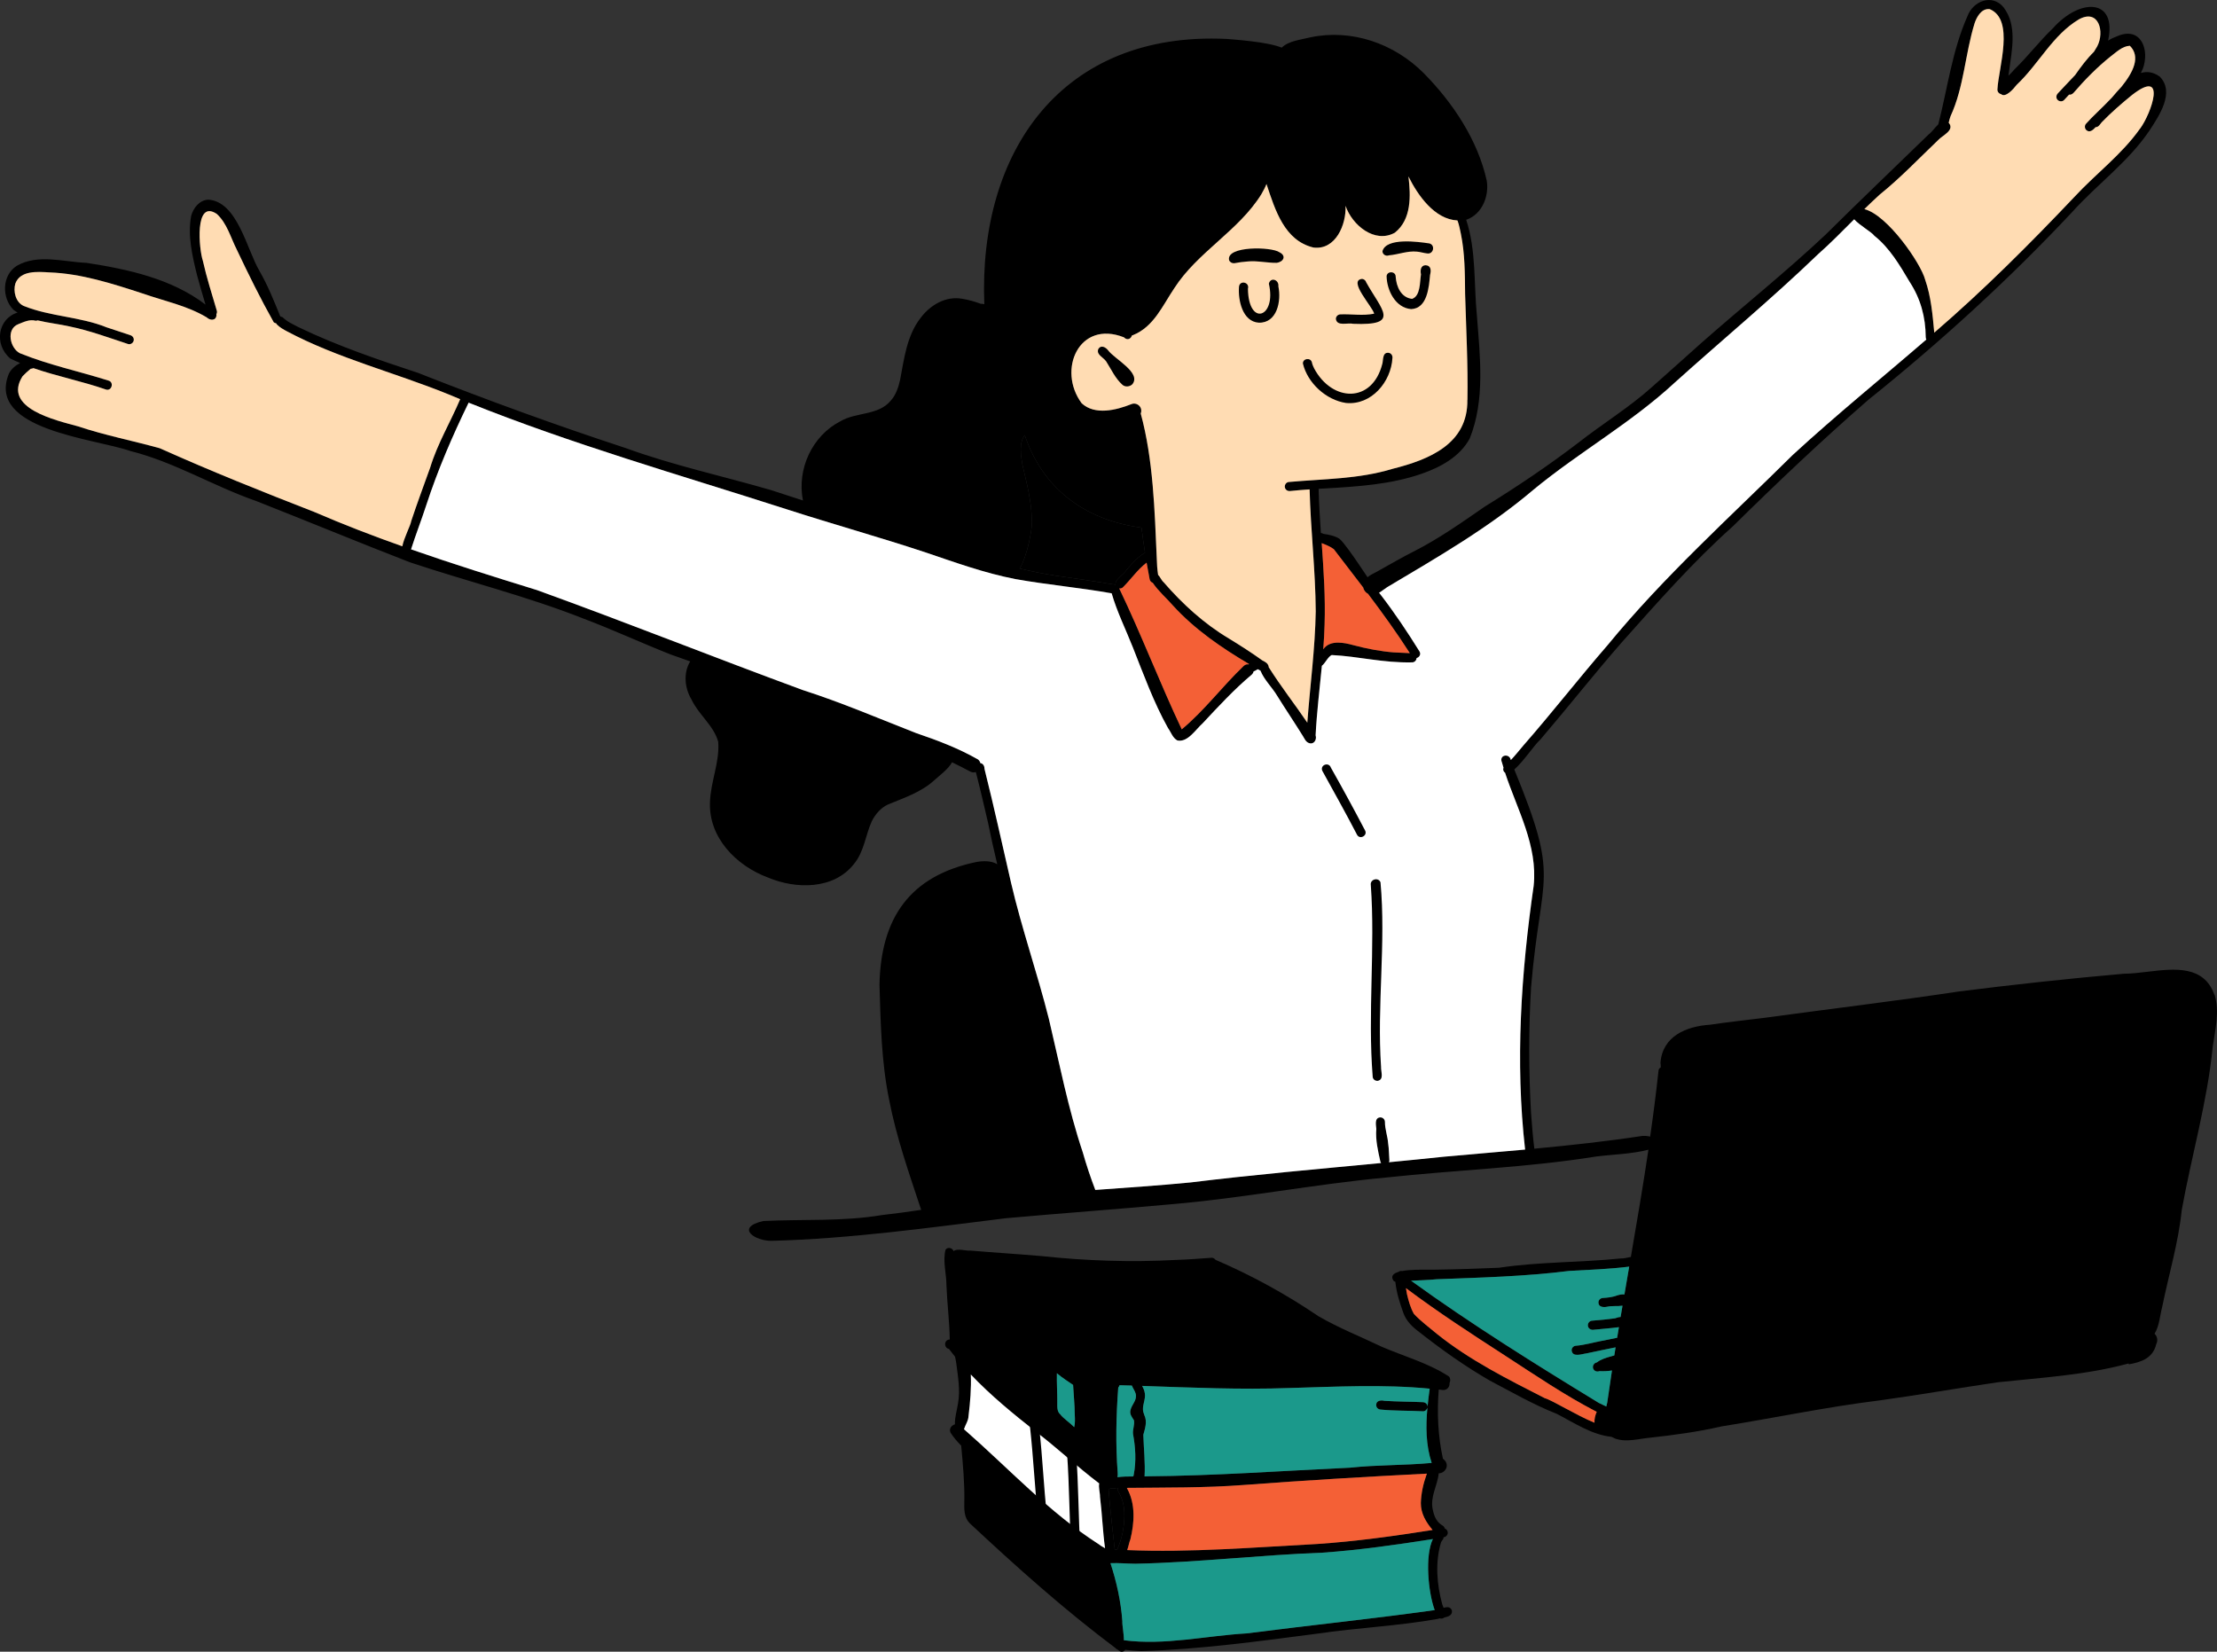 <?xml version="1.0" encoding="UTF-8"?>
<svg id="_レイヤー_2" data-name="レイヤー 2" xmlns="http://www.w3.org/2000/svg" viewBox="0 0 647.89 482.73">
  <rect x="0" y="0" width="647.89" height="482.73" fill="#333333" stroke="none"/>
  <defs>
    <style>
      .cls-1 {
        fill: #1b998b;
      }

      .cls-2 {
        fill: #fff;
      }

      .cls-3 {
        fill: #ffdcb3;
      }

      .cls-4 {
        fill: #f46036;
      }
    </style>
  </defs>
  <g id="_色" data-name="色">
    <g>
      <g>
        <path d="M323.82,102.37c1.77,2.51,9.83,6.55,7.09,9.93-.74.73-2.05.88-2.87.18-2.11-1.88-3.28-4.53-4.78-6.88-.83-1.19-3.01-2-2.26-3.64.75-1.22,2.13-.48,2.81.41Z"/>
        <path d="M373.58,83.68c.91,4.27-.36,10.8-5.76,10.62-4.73-.35-6.02-6.54-5.74-10.45.18-2.06,3.16-1.4,2.61.53.16,11.27,8.42,8.44,6.12-1.47.49-2.03,3.01-1.16,2.77.76Z"/>
        <path d="M373.9,73.73c2.11,1.04,1.19,2.83-.84,3.08-2.68.04-5.65-.66-8.17-.42-1.54.1-2.81.27-4.16.53-.65.07-1.28-.26-1.54-.88-.96-4.24,12.43-3.95,14.71-2.31Z"/>
        <path d="M416.63,77.52c1.66.11,1.6,1.64,1.28,2.83-.33,3.62-.8,9.79-5.51,9.98-4.6-.35-7.11-5.48-7.18-9.63,0,.05,0,.1-.01.16,0-1.72,2.69-1.7,2.66.03.19,2.95,1.62,6.11,4.8,6.46,2.51-.85,2.25-5.09,2.6-7.17-.26-1.11-.1-2.65,1.37-2.66Z"/>
        <path d="M417.74,71.15c1.75.5,1.19,3.15-.6,2.92-1.19-.13-1.94-.43-3.04-.53-2.8-.29-5.46.85-8.21,1.08-.85.36-1.89-.26-1.88-1.22,1.14-4.04,10.43-2.74,13.73-2.25Z"/>
        <path d="M401.59,91.68h0c-.49-2.1-7.68-9.64-3.62-10.16.62,0,1.15.46,1.28.99,4.53,8.14,10.19,12.71-3.8,12.12-1.58-.4-4.74.85-5.05-1.42,0-.73.6-1.32,1.33-1.33,3.24-.12,6.74.46,9.85-.2Z"/>
        <path d="M405.78,103.11c.74.1,1.22.78,1.14,1.5-.39,7-6.15,13.88-13.57,13.16-5.81-.86-11.24-5.82-12.59-11.54-.02-1.51,2.26-1.8,2.62-.33.11.6.43,1.31.67,1.79,5.28,9.85,16.97,10.25,19.92-1.35.33-1.2-.01-3.38,1.81-3.23Z"/>
        <path d="M398.9,242.66c.87,1.48-1.44,2.83-2.3,1.34-3.28-6.32-6.76-12.53-10.19-18.76-.67-1.71,1.93-2.63,2.52-.9,3.42,6.05,6.74,12.16,9.97,18.32Z"/>
        <path d="M403.59,311.78c-.09,1.36.96,3.67-.93,4.09-.69.1-1.44-.41-1.5-1.13-1.5-18.65.77-37.55-.56-56.11-.25-1.65,2.21-2.34,2.83-.77,1.64,17.82-1.07,36.06.16,53.93Z"/>
        <path d="M411.64,417.03c.72,0,1.33.6,1.33,1.33s-.61,1.34-1.33,1.34c-4.21-.02-8.41,0-12.61.15-1.65-.24-4.94,1.18-5.32-1.19,0-.73.61-1.34,1.33-1.34,2.78-.05,5.56-.23,8.32-.24,2.76-.05,5.52-.06,8.28-.04Z"/>
        <path d="M364.01,422.69c0-.72.61-1.33,1.34-1.33,2.5,0,5.01-.2,7.52-.25,2.75-.06,5.5,0,8.24.08.73.02,1.34.59,1.34,1.33s-.61,1.35-1.34,1.33c-5.25-.24-10.51.02-15.76.17-.73,0-1.34-.6-1.34-1.33Z"/>
        <path d="M391.99,436.13c0-.73.61-1.33,1.34-1.33,3.48,0,6.95-.21,10.43-.24.73,0,1.34.61,1.34,1.34s-.61,1.32-1.34,1.33c-3.48.02-6.95.23-10.43.23-.73,0-1.34-.6-1.34-1.33Z"/>
        <path d="M390.14,444.99c-5.61,0-11.19-.72-16.8-.52-1.19.05-3.19.5-3.26-1.24-.31-3.03,14.83-.65,17.45-.96,2.75.09,5.52.04,8.27-.02.73-.01,1.33.62,1.33,1.33s-.6,1.31-1.33,1.33c-1.88.04-3.78.09-5.66.08Z"/>
        <path d="M424.29,470.69c.23,1.33-.96,1.77-2.19,2.03-.37.3-.88.42-1.33.25-.22.05-.42.1-.59.16-11.63,2.09-23.5,2.58-35.18,4.31-17.07,2.22-34.28,4.61-51.47,5.11h-.04c-1.58-.11-3.12-.18-4.65-.39-.35.5-1,.79-1.69.36-.19-.14-.37-.27-.56-.42-.26-.09-.48-.26-.65-.48-14.95-11.2-28.96-23.75-42.59-36.48-1.62-1.63-1.59-4.03-1.54-6.18.11-5.52-.41-10.99-.91-16.4,0-.01,0-.03.02-.04-1.16-1.16-2.22-2.41-3.13-3.79-.54-1.17.27-2.18,1.27-2.45-.07-2.1.59-4,.89-6.03.74-3.88,0-7.92-.49-11.8-.06-.63-.23-1.28-.36-1.94-.61-.75-1.21-1.51-1.79-2.29-1.21-.15-1.54-1.97-.45-2.56.24-.14.47-.19.7-.19-.1-5.25-.76-10.56-.97-15.74.01-3.44-1.14-7.18-.26-10.5.68-.92,2.03-.5,2.34.42,1.07-.92,3.66,0,4.94-.16,6.92.59,13.86,1.01,20.78,1.61,12.97,1.38,26.05,1.84,39.08,1.13,3.7-.12,7.03-.37,10.6-.64.41-.01.79.18,1.04.48.04.03.06.07.08.1,0,0,.01,0,.01.01,10.52,4.53,20.62,10.05,30.09,16.49,6.01,3.49,12.39,5.99,18.62,8.98,6.52,2.78,13.61,4.77,19.54,8.64.46.57.45,1.31.16,1.89.09,1.06-.65,2.22-2.07,2.05-.36-.04-.72-.09-1.08-.13-.56,6.67-.22,13.78,1.22,20.22,2.29,1.72.67,4.22-1.13,4.26-.04,0-.07.01-.1.01-.36,3.6-2.6,6.92-1.74,10.61.43,2.1,1.18,3.76,3.06,4.77.24.22.38.47.44.73.45.17.8.59.87,1.07.1.74-.43,1.37-1.14,1.5-.03,0-.06,0-.09.01.07.59-.59,1.02-.73,1.48-1.77,5.9-1.22,12.33.36,18.13.13.38.25.7.39,1.01,1.02-.3,1.97-.39,2.43.76ZM418.38,427.55s0-.02,0-.03c-1.71-5.21-1.74-10.71-1.23-16.14-.13.59-.68,1.12-1.31,1.08-4.13-.22-8.31-.1-12.44-.51-.68-.07-1.23-.6-1.23-1.33,0-1.3,1.4-1.48,2.4-1.22,1.95.13,3.92.18,5.88.24,1.8.04,3.61.06,5.4.16.73.04,1.33.57,1.33,1.33.17-1.77.39-3.54.63-5.28-13.61-1.32-27.34-.57-41-.19-14.35.52-28.69-.13-43.03-.62.36.69.68,1.39.79,2.2.25,1.59-.63,3.16-.55,4.73,0,.56.24,1.13.42,1.66.87,1.9.19,3.83-.32,5.71.13,4.03.59,8.15.37,12.16.3,0,.54-.01.72-.04,19.8-.16,39.59-1.6,59.34-2.52,7.88-.85,15.97-.65,23.83-1.39ZM419.28,470.57c-1.94-5.23-2.9-15.94-.54-20.77-10.67,1.68-21.59,3.23-32.28,3.98-18.22.67-36.46,2.86-54.62,3.23-2.44-.01-4.89-.27-7.32-.16,1.8,5.5,3.05,11.17,3.47,16.96-.08,1.05.45,3.56.45,5.56,12,1.57,23.9-1.31,35.87-2,18.3-2.37,36.7-4.24,54.97-6.81ZM416.87,431.01c.04-.11.09-.22.13-.33-17.89.91-35.77,1.97-53.6,3.32-11.33.86-22.72.72-34.08.84.06.11.11.23.16.36,2.4,4.48,2.03,9.9.86,14.7-.33.73-.54,2.04-.93,3.12,18.44.77,37.18-.81,55.52-1.78,11.31-.76,22.53-2.32,33.72-4.1-1.9-2.26-3.45-4.8-3.43-7.88.09-2.79.7-5.62,1.65-8.24ZM330.36,412.14c.36-1.68,2.03-2.92,1.53-4.82-.24-.9-.83-1.57-1.11-2.38-1.2-.04-2.41-.07-3.61-.1-.06.24-.19.47-.38.7-.62,8.26-.79,16.6-.16,24.87.03.41.03.88-.07,1.31,1.43-.19,3.12-.23,4.64-.22.02-.2.07-.38.13-.56.76-3.95.5-7.95-.22-11.87-.15-1.35.53-2.65.27-3.99-.56-.89-1.31-1.79-1.02-2.92ZM328.07,447.95c.73-3.92.96-8.26-1.1-11.76-.33-.51-.39-.97-.3-1.34-.71.05-1.46.23-2.13.16-.18.1-.37.16-.58.18.45,5.91,1.19,11.77,1.81,17.66.24.01.48.02.72.04.68-1.59,1.22-3.25,1.57-4.93ZM322.94,452.49c-.7-5.01-.85-10.07-1.48-15.05.04-1.04-.48-2.74-.23-3.9-6.34-4.79-12.23-10.33-18.57-15.17-6.6-5.19-13.17-10.56-18.95-16.66.16,4.05-.18,8.11-.67,12.13-.05,1.42-.93,2.57-1.33,3.86,13.07,11.43,24.9,24.36,39.56,33.73.41.36,1.04.7,1.67,1.05ZM313.93,417.1c.27-1.19.23-2.36.16-3.58-.02-3.07-.34-5.81-.49-8.77-1.12-.8-3.21-2.08-4.74-3.42-.07,2.89.15,5.77.12,8.65,0,1.25-.12,2.55.93,3.44.64.95,2.66,2.3,4.02,3.68Z"/>
        <path d="M303.33,443.39c-.94-8.78-1.35-17.59-2.32-26.36-.12-.65.3-1.34.96-1.51,1.03-.3,1.79.67,1.71,1.62.99,8.58,1.31,17.29,2.28,25.88.25,1.69-2.42,2.08-2.63.36Z"/>
        <path d="M313.04,452.8c-.55-9.27-.53-18.62-1.19-27.88-.17-.83.42-1.69,1.31-1.68.69,0,1.37.6,1.33,1.33.68,9.23.67,18.67,1.19,27.87.23,1.69-2.43,2.08-2.63.36Z"/>
        <path d="M492.96,416.02c-.12.01-.25.03-.38.04.12-.02.25-.03.38-.04Z"/>
        <path d="M422.32,390.08c-1.82-.1-3.23-1.61-4.42-2.83-.62-1.33,1.28-2.52,2.21-1.4-.07-.1-.17-.17-.28-.25,1.06.8,2.45.7,3.53,1.45,1.28.89.53,3.11-1.03,3.03Z"/>
        <path d="M443.98,383.08c0-.73.61-1.33,1.34-1.33,3.28-.03,6.55-.58,9.83-.64,2.21-.12,4.38-.51,6.57-.69.72-.02,1.36.57,1.45,1.27.66,3.15-11.85,2.33-14.19,2.63-1.57-.32-4.68,1.06-5-1.25Z"/>
        <path d="M450.21,389.63c0-.68.54-1.26,1.16-1.32,1.65-.12,3.16-.94,4.84-1,1.48,0,4-1.18,4.73.65.17.62-.15,1.37-.77,1.6-2.29.7-4.76,1.37-7.13,1.22-1.08.27-2.79.4-2.83-1.14Z"/>
        <path d="M647.18,290.71c1.54,4.96.17,10.16-.53,15.14-1.59,16.2-6.21,31.92-9.07,47.84-.97,9.51-3.78,18.81-5.68,28.13-.69,2.62-.82,5.66-2.26,7.97.74.67,1.08,1.89.5,3.03-.97,4.13-4.4,5.28-8.01,5.91-.03-.08-.06-.16-.1-.24-12.41,3.38-25.35,4.12-38.13,5.48-11.6,1.7-23.15,3.73-34.77,5.33-15.44,1.9-30.79,5.15-46.12,7.59-6.76,1.57-13.67,2.49-20.56,3.26-3.44.29-6.97,1.45-10.38.31-.33-.15-.69-.31-1.03-.5h0c-.1,0-.21-.01-.31-.04h.19c-5.79-.62-10.88-4.08-15.94-6.7-6.82-2.69-13.15-6.34-19.63-9.75-7.17-4.15-13.93-8.93-20.42-14.04-2.09-1.54-4.04-3.35-4.87-5.87-1.03-2.89-1.99-5.9-2.28-8.95-.22-.06-.42-.17-.57-.33-.85-1.33-.04-2.11,1.51-2.57h0c.31-.26.68-.32,1.03-.24,2.31-.43,5.53-.41,7.78-.39,1.11,0,2,.01,2.43-.02,5.95-.08,12.2-.3,18.08-.55,11.81-1.77,23.87-1.51,35.64-2.72.79.07,1.88-.27,2.92-.44,1.8-10.44,3.58-20.88,5.13-31.34-4.92,1.28-10.3,1.36-15.28,1.99-20.35,3.27-41,3.93-61.48,6.15-20.95,1.95-41.65,6.01-62.62,7.8-16.11,1.47-32.23,2.63-48.34,4.08-22.78,2.81-45.57,6.01-68.48,6.61-4.91.1-10.78-3.87-2.49-5.79,11.49-.57,23.27.19,34.63-1.73,3.85-.43,7.69-.96,11.53-1.53-3.52-10.65-7.24-21.16-9.36-32.18-2.27-11.03-2.49-22.37-2.82-33.59.36-19.5,8.83-31.88,28.42-35.92,1.87-.31,4.3-.39,5.99.68-.96-4.01-1.86-8.05-2.68-12.1-1.08-4.58-2.11-9.16-3.28-13.7-.09-.33-.21-.73-.3-1.15-.43.16-.94.17-1.49-.07-1.8-.96-3.62-1.89-5.46-2.78-1.01,1.97-4.19,4.31-5.15,5.22-3.84,3.53-8.91,5.19-13.58,7.12-2.11.99-3.67,2.83-4.7,4.84-1.89,4.15-2.24,8.98-5.28,12.6-5.91,7.48-16.93,7.33-25.04,3.92-9.28-3.44-17.47-11.69-16.98-22.15.2-5.94,2.86-11.61,2.4-17.54-1.32-4.77-5.71-7.89-7.79-12.32-2.06-3.41-2.43-7.86-.39-11.17-1.88-.67-3.76-1.33-5.65-2-8.59-3.38-16.96-7.28-25.6-10.53-16.63-6.57-33.77-10.79-50.66-16.43-15-5.82-29.87-11.98-44.84-17.88-12.52-4.34-23.97-11.42-36.84-14.64-10.38-3.68-42.35-6.16-35.48-22.72.72-1.31,1.9-2.31,3.24-3.01-.97-.41-1.93-.85-2.88-1.31-4.93-4.21-3.53-11.74,2.14-13.43-.42-.24-.82-.52-1.22-.82-3.47-3.52-3.38-10.11,1.01-12.86,6.15-3.52,13.66-1.13,20.35-.85,12.17,1.87,24.9,4.65,34.77,12.2-.84-2.81-1.66-5.62-2.43-8.45-1.4-5.65-2.84-11.67-1.75-17.49.62-2.3,2.4-4.56,4.93-4.73,8.57.45,11.34,14.61,15.02,20.83,2.44,4.24,4.21,8.68,6.02,13.13.06.07.1.14.14.22.06,0,.12.01.18.03.19.04.38.13.42.15,1.3,1.32,3.13,2.11,4.73,2.94,11.26,5.43,23.04,9.43,34.84,13.32,20.09,7.92,40.34,15.31,60.78,22.01,13.89,5.06,28.36,8.16,42.51,12.29,3.06,1.02,6.14,2.02,9.21,3-1.83-9.1,2.66-18.92,10.98-23.17,4.61-2.71,11.09-1.62,14.69-6.02,1.53-1.68,2.26-4.01,2.72-6.05,1.19-6.25,1.96-12.98,6.02-18.15,2.81-3.75,7.34-6.43,12.14-5.56,1.86.29,3.67.83,5.43,1.47.34-.03.69.01,1.02.13-1.78-44.68,22.7-79.85,70.84-77.54,2.07.19,11.77.79,16.07,2.54,2.13-2.03,5.59-2.29,8.34-3,12.07-2.56,24.56,1.8,33.18,10.48,8.49,8.62,15.8,19.54,18.41,31.46.69,4.47-1.34,9.64-5.79,11.3-.08.02-.16.04-.24.05,2.98,8.91,2.22,18.87,3.15,28.14.9,11.87,2.43,24.53-2.11,35.81-2.88,5.35-8.57,8.41-14.12,10.33-8.96,3.09-18.58,3.71-27.9,4.25-.72.04-1.43.08-2.13.12.1,4.3.36,8.59.65,12.89.27.06.55.16.79.28,1.55.24,3.19.54,4.54,1.37,1.12.88,1.85,2.14,2.75,3.23,2,2.68,3.73,5.4,5.56,8.07.82-.67,1.88-1.18,2.77-1.64,3.72-2.06,7.37-4.22,11.17-6.12,7.1-3.64,13.78-8.35,20.26-12.84,9.44-5.82,18.56-11.95,27.36-18.67,7-5.5,14.94-10.36,21.51-16.27,4.84-4.26,9.89-8.84,14.62-13.05,12.12-10.68,24.54-20.58,36.23-31.59,9.92-9.84,20.03-19.48,30.05-29.22.91-.65,1.81-2.01,2.8-2.92,0-.04.03-.09.05-.13,2.68-10.45,4.05-21.49,8.47-31.44,1.6-4.47,7.18-6.74,10.56-2.7,4.08,5.3,2.46,12.47,1.65,18.55-.07.5-.14.99-.21,1.48.62-.61,1.22-1.2,1.73-1.83,3.99-3.84,7.26-8.21,11.24-12.01,8.01-9,18.85-8.78,16.16,3.56.88-.53,1.82-.97,2.81-1.34,6.85-2.86,9.38,4.1,7.34,9.56-.18.43-.37.85-.58,1.26,1.76-.53,3.61-.33,5.53,1.05,4.5,4.58-.21,11.48-3.03,15.79-6.16,9.15-15.31,15.7-22.63,23.86-18.41,19.65-38.49,37.95-59.46,54.77-13.66,11.89-26.78,24.33-39.67,37.04-11.68,10.42-22.06,22.27-32.44,33.89-8.15,9.33-15.78,19.04-23.82,28.44-1.65,1.42-4.96,6.46-7.58,8.71,13.52,32.92,7.82,29.5,4.9,63.6-.72,12.17-.7,24.69-.01,36.81.26,3.47.53,6.95.97,10.41,10.57-.99,21.13-2.14,31.58-3.73.68-.04,1.29-.01,1.96.13.11.02.21.06.3.1.92-6.37,1.74-12.74,2.43-19.13,0-.56.28-.93.68-1.13,0-.45-.04-.9-.09-1.36.6-7.8,7.58-10.65,14.5-11.11,5.3-.79,10.62-1.36,15.94-2.02,18.99-2.6,38.01-4.86,56.96-7.72,15.97-2.02,31.98-3.75,48.01-5.16,2.15,0,4.56-.3,7.04-.59,7.84-.94,16.34-1.88,19.42,6.71ZM625.41,37.6c3.29-4.46,8.01-17.89-2.31-9.87-3.12,2.53-6.15,5.16-8.93,8.04-.45.54-.83,1.29-1.6,1.39-.04,0-.09-.01-.13-.02-.7.77-1.77,1.82-2.77.85-.5-.5-.52-1.39,0-1.88,1.52-1.77,4.59-4.51,7.49-7.57.02-.02.04-.04.05-.06.87-1.02,1.78-2.1,2.75-3.11,3.49-4.3,5.68-8.81,2.46-11.99-2.21.1-3.95,1.87-5.64,3.13-3.96,3.17-7.54,6.82-10.81,10.62-.44.47-.91.6-1.31.53-.49.51-.97,1.03-1.45,1.56-.48.54-1.39.49-1.88,0-.53-.53-.48-1.34,0-1.88,1.65-1.82,3.41-3.59,5.1-5.41,1.68-2.4,3.44-4.78,5.5-6.8.33-.52.65-1.04.95-1.58,2.26-4.28.43-11.14-5.39-7.87-7.66,4.58-11.74,13.1-18.15,19.11-.95,1.25-3.29,3.88-4.54,2.72-.68-.13-1.17-.79-1.07-1.48.31-6.17,5.1-20.32-2.27-23.36-.13-.01-.25-.02-.38-.02-2.13,0-3.43,2.35-4.02,4.11-2.8,9-3.08,18.59-7.04,27.2-.21.49-.36,1.22-.55,1.92.01,0,.03.02.04.03,1.82,2.16-1.94,3.71-3.05,4.97-5.65,5.39-11.03,11.07-17.13,15.98-1.53,1.39-3.02,2.81-4.5,4.25,6.78,1.71,16.54,15.88,17.78,20.67,1.71,4.92,2.17,10.24,2.65,15.44,14.39-12.4,27.84-25.84,40.91-39.63,6.25-6.77,13.89-12.43,19.19-19.96ZM562.96,99.24c-.12-.19-.19-.42-.19-.69-.04-5.93-1.51-11.28-4.7-16.17-2.89-4.87-5.82-9.9-10.31-13.47-.8-1.11-4.3-3.03-5.9-4.82-3.48,3.49-6.93,7-10.61,10.26-13.48,12.98-28.03,25.04-41.83,37.47-12.69,11.77-27.9,20.28-41.22,31.25-13.12,11.17-28.07,19.76-42.82,28.54-.79.5-1.54,1.15-2.37,1.63.15.19.3.36.45.55,4.13,5.36,7.82,10.89,11.37,16.6.53.88-.09,1.72-.85,1.94-.04.68-.63,1.28-1.33,1.25-8.57.19-15.71-1.78-23.48-2.14-1.13.53-1.85,2.37-2.87,3.14-.65,6.77-1.48,13.51-1.83,20.32.42,1.27-.5,2.83-2.03,2.23-.91-.38-1.22-1.3-1.71-2.06-2.43-3.92-5.04-7.78-7.47-11.69-1.48-2.49-3.84-4.7-4.9-7.37-.24-.13-.48-.27-.73-.41-.05.01-.1.02-.16.03-.34.22-.73.47-1.14.62-.05.3-.21.6-.49.88-5.17,4.34-9.75,9.31-14.36,14.24-2.02,1.77-4.39,5.7-7.41,5.03-1.39-.74-1.85-2.42-2.74-3.63-4.18-7.5-7.1-15.58-10.25-23.53-2.06-5.23-4.67-10.48-6.21-15.84-9.3-1.66-18.78-2.49-28.07-4.15-9.1-1.75-17.81-4.93-26.56-7.89-13.44-4.44-27.09-8.24-40.56-12.59-31.04-9.98-62.45-18.93-92.73-31.09-4.71,9.67-9.02,19.66-12.34,29.84-1.42,4.37-3.09,8.65-4.49,13.03,12.17,4.26,24.48,8.1,36.81,11.91,26.03,9.41,51.73,19.67,77.69,29.22,11.26,3.61,22.14,8.28,33.11,12.57,6.31,2.14,12.32,4.43,18.06,7.69.39.3.62.68.72,1.09.85.1,1.22.96,1.21,1.74,2.77,11.03,5.19,22.15,7.75,33.24,3.12,13.41,7.69,26.42,11.05,39.77,3.09,13.04,5.63,26.23,9.9,38.97,1.05,3.72,2.29,7.4,3.67,11.02,9.27-.7,18.56-1.28,27.79-2.19,18.55-2.28,37.15-3.9,55.73-5.68-.1-.13-.17-.28-.22-.46-.7-3.12-1.45-6.28-1.18-9.52-.1-1.2-.58-3.28,1.19-3.36.73,0,1.33.6,1.33,1.33-.01,2.15.79,4.14.94,6.29.26,1.63.22,3.26.36,4.9,0,.22-.04.42-.13.59,5.38-.52,10.75-1.05,16.12-1.62,7.88-.71,15.78-1.37,23.67-2.08-2.91-25.69-1.18-51.56,2.5-77.07,1.24-11.83-4.79-22.21-8.35-33.06-.1-.07-.19-.15-.28-.25-.32-.42-.33-.84-.18-1.22-.16-.51-.32-1.03-.46-1.55-.97-2.2,2.21-2.8,2.6-.69,1.28-1.34,2.42-2.81,3.63-4.22,8.46-9.66,16.25-19.69,24.65-29.37,16.4-20.02,35.78-37.42,54.1-55.58,12.63-11.63,26.05-22.5,39.02-33.71ZM474.72,378.32c.46-2.72.93-5.42,1.39-8.14-5.83.73-11.71.93-17.59,1.26-12.84,1.62-25.77,1.93-38.68,2.43-2.49.25-4.99.3-7.47.43,17.7,12.8,36.26,24.36,54.84,35.7.73.36,1.48.73,2.22,1.07.05-.36.17-.73.26-1.1.44-3.15.91-6.3,1.39-9.44-1.23.21-2.5.25-3.67.19-.68.27-1.5.03-1.8-.68-.35-.81.22-1.73,1.06-1.87,1.14-.88,2.6-1.34,3.98-1.72.36-.1.73-.21,1.11-.31.12-.79.24-1.58.38-2.37-2.85.58-5.62,1.14-8.47,1.76-1.41.16-4.15,1.29-4.38-.91,0-.72.61-1.33,1.34-1.33,2.38-.19,4.93-.93,7.17-1.36,1.68-.36,3.23-.63,4.79-.96.17-1.04.34-2.07.52-3.1-2.41.34-4.97.49-7.33.75-.85.17-1.76-.39-1.75-1.31,0-.73.6-1.34,1.33-1.34,2.22-.16,4.44-.4,6.64-.69.53-.18,1.04-.37,1.6-.39.19-1.1.37-2.2.56-3.29-1.48.22-3.02-.03-4.5.3-1.03.22-2.53.13-2.54-1.23,0-.73.61-1.33,1.34-1.33,1.39-.1,2.8-.23,4.1-.74.7-.21,1.44-.39,2.17-.29ZM465.97,415.8c-.07-1.08.23-2.24.65-3.18-9.33-4.82-18.09-10.8-26.85-16.48-9.79-6.33-19.59-12.69-28.9-19.68.11.61.23,1.2.3,1.76.49,2.07,1.05,4.02,2.01,5.75,2.02,2.19,4.47,3.95,6.74,5.87,9.56,7.69,20.68,13.24,31.51,18.78,2.06.53,9.07,4.93,14.53,7.18ZM428.84,116.85c.18-10.3-.38-20.61-.68-30.92-.05-5.97-.07-11.9-1.24-17.61-.26-1.25-.5-2.52-.93-3.72-.04-.06-.07-.12-.1-.18-6.62-.31-11.54-7.3-14.29-12.86.68,5.68.93,12.56-3.98,16.45-5.92,3.27-12.51-2.28-14.4-7.86.24,5.45-2.88,13.02-9.39,12.19-8.45-2.03-11.17-10.9-13.71-18.56-.42,1.05-.97,2.06-1.53,3.03-6.66,10.69-18.62,16.83-25.41,27.41-3.45,5.1-5.99,11.3-12.12,13.74-.09.04-.19.07-.28.09-.23.93-1.33,1.57-2.33.53-13.14-5.17-19.55,9.56-12.35,19.27,3.87,3.6,10.1,2.02,14.51.27.26-.12.53-.17.8-.17.82,0,1.62.5,1.96,1.29.22.51.2,1.11,0,1.62,3.67,13.45,4.06,28.37,4.68,42.25.03,1.66.15,3.27.39,4.89.62.6.97,1.6,1.6,2.14,5.56,6.41,11.87,12.17,19.1,16.47,3.3,2.04,6.6,4.11,9.74,6.39.61.3,1.38.68,1.7,1.31.13.22.19.45.19.68,3.48,5.55,7.6,10.79,11.28,16.22.81-10.85,2.28-21.67,2.46-32.53-.07-11.94-1.49-23.77-1.79-35.65-1.91.13-3.78.27-5.74.48-.7.07-1.4-.39-1.5-1.14-.1-.7.42-1.43,1.14-1.5,10.2-.93,20.48-.83,30.33-3.85,10.77-2.69,22.07-7.32,21.87-20.16ZM407.46,190.67c1.51.09,3.03.17,4.55.22-3.81-5.95-7.95-11.68-12.22-17.34-.7-.37-1.25-1.03-1.39-1.82-2.86-3.76-5.75-7.49-8.61-11.23-1.03-.79-2.31-1.27-3.54-1.77.56,7.93,1.11,15.87.84,23.82-.06,2.42-.2,4.82-.39,7.22,1.01-1.48,2.61-1.96,4.33-1.96,1.5,0,3.08.36,4.43.73,3.88,1.05,8.11,1.85,12,2.14ZM364.9,194.19s.07-.08.11-.13c-8.06-4.76-15.87-10.11-22.23-17.09-1.93-2.23-4.27-4.19-5.91-6.65-.47-.15-.84-.56-.91-1.08-.31-1.59-.61-3.2-.88-4.8-2.64,2.01-4.55,4.83-6.89,7.17-.29.31-.71.42-1.11.37,6.49,13.52,11.87,27.65,18.27,41.18,6.65-5.53,11.82-12.53,18.07-18.5.46-.46.99-.58,1.48-.48ZM334.62,161.54c-.39-2.43-.72-4.86-1.02-7.29-.15-.03-.3-.07-.46-.12-16.31-2.23-28.54-11.56-33.67-26.97-1.75,2.31-1.14,5.95-.68,8.65,1.23,5.31,2.66,10.65,2.74,16.13.36,1.8-1.33,10.79-3.55,14.21,3.56.85,7.14,1.58,10.75,2.13,5.76.8,11.5,1.65,17.22,2.6.01,0,.04,0,.05.01-.23-1.59,2.46-3.01,3.18-4.27,1.6-1.9,3.29-3.81,5.44-5.09ZM134.5,116.67c-1.22-.5-2.43-1-3.65-1.51-15.59-6.32-32.04-10.4-46.98-18.32-1.01-.54-2.08-1.13-2.89-1.95-.13-.13-.23-.27-.3-.42-.22-.01-.46-.1-.68-.28-3.87-6.88-7.42-14.09-10.8-21.23-1.8-3.53-2.84-7.69-5.85-10.44-6.63-4.44-5.16,10.55-4.07,13.68,1.1,4.93,2.65,9.76,4.08,14.61.1.35.04.71-.13,1.01.02.1.03.2.03.31-.13,1.64-1.87,1.58-2.83.64-5.76-3.46-12.47-4.8-18.76-7-8.9-2.9-17.91-5.82-27.27-6.16-3.45-.21-8.45-.62-9.91,3.24-.7,2.29.09,5.47,2.38,6.54,7.81,3.17,16.48,3.12,24.32,6.29,2.31.75,4.62,1.54,6.93,2.29.69.24,1.13.91.93,1.64-.18.67-.96,1.16-1.63.93-5.6-1.84-11.26-3.94-17.03-5.12-3.03-.69-6.3-1.04-9.4-1.79-.16.07-.35.12-.56.11-1.79-.49-3.47.36-5.1,1.01-3.61,1.41-2.45,7,.5,8.49,8.41,3.42,17.24,5.26,25.88,7.99,1.68.45.96,3.12-.72,2.62-6.94-2.42-14.27-3.85-21.23-6.26-.24.11-.52.18-.8.19-.88.71-1.73,1.52-2.37,2.18-5.95,9.36,9.79,12.88,16.17,14.63,7.85,2.62,15.97,4.2,23.93,6.41,14.86,6.67,29.98,12.72,45.17,18.63,8.47,3.66,17.05,6.97,25.71,10.03.48-2.48,2.44-6.16,2.59-7.33,1.74-5.28,3.7-10.48,5.57-15.72,2.12-6.98,5.93-13.28,8.74-19.92Z"/>
      </g>
      <path class="cls-2" d="M562.96,99.24c-.12-.19-.19-.42-.19-.69-.04-5.93-1.51-11.28-4.7-16.17-2.89-4.87-5.82-9.9-10.31-13.47-.8-1.11-4.3-3.03-5.9-4.82-3.48,3.49-6.93,7-10.61,10.26-13.48,12.98-28.03,25.04-41.83,37.47-12.69,11.77-27.9,20.28-41.22,31.25-13.12,11.17-28.07,19.76-42.82,28.54-.79.5-1.54,1.15-2.37,1.63.15.19.3.36.45.55,4.13,5.36,7.82,10.89,11.37,16.6.53.88-.09,1.72-.85,1.94-.04.68-.63,1.28-1.33,1.25-8.57.19-15.71-1.78-23.48-2.14-1.13.53-1.85,2.37-2.87,3.14-.65,6.77-1.48,13.51-1.83,20.32.42,1.27-.5,2.83-2.03,2.23-.91-.38-1.22-1.3-1.71-2.06-2.43-3.92-5.04-7.78-7.47-11.69-1.48-2.49-3.84-4.7-4.9-7.37-.24-.13-.48-.27-.73-.41-.05.01-.1.02-.16.03-.34.22-.73.47-1.14.62-.05.3-.21.6-.49.88-5.17,4.34-9.75,9.31-14.36,14.24-2.02,1.77-4.39,5.7-7.41,5.03-1.39-.74-1.85-2.42-2.74-3.63-4.18-7.5-7.1-15.58-10.25-23.53-2.06-5.23-4.67-10.48-6.21-15.84-9.3-1.66-18.78-2.49-28.07-4.15-9.1-1.75-17.81-4.93-26.56-7.89-13.44-4.44-27.09-8.24-40.56-12.59-31.04-9.98-62.45-18.93-92.73-31.09-4.71,9.67-9.02,19.66-12.34,29.84-1.42,4.37-3.09,8.65-4.49,13.03,12.17,4.26,24.48,8.1,36.81,11.91,26.03,9.41,51.73,19.67,77.69,29.22,11.26,3.61,22.14,8.28,33.11,12.57,6.31,2.14,12.32,4.43,18.06,7.69.39.3.62.68.72,1.09.85.1,1.22.96,1.21,1.74,2.77,11.03,5.19,22.15,7.75,33.24,3.12,13.41,7.69,26.42,11.05,39.77,3.09,13.04,5.63,26.23,9.9,38.97,1.05,3.72,2.29,7.4,3.67,11.02,9.27-.7,18.56-1.28,27.79-2.19,18.55-2.28,37.15-3.9,55.73-5.68-.1-.13-.17-.28-.22-.46-.7-3.12-1.45-6.28-1.18-9.52-.1-1.2-.58-3.28,1.19-3.36.73,0,1.33.6,1.33,1.33-.01,2.15.79,4.14.94,6.29.26,1.63.22,3.26.36,4.9,0,.22-.04.42-.13.59,5.38-.52,10.75-1.05,16.12-1.62,7.88-.71,15.78-1.37,23.67-2.08-2.91-25.69-1.18-51.56,2.5-77.07,1.24-11.83-4.79-22.21-8.35-33.06-.1-.07-.19-.15-.28-.25-.32-.42-.33-.84-.18-1.22-.16-.51-.32-1.03-.46-1.55-.97-2.2,2.21-2.8,2.6-.69,1.28-1.34,2.42-2.81,3.63-4.22,8.46-9.66,16.25-19.69,24.65-29.37,16.4-20.02,35.78-37.42,54.1-55.58,12.63-11.63,26.05-22.5,39.02-33.71Z"/>
      <path class="cls-3" d="M428.84,116.85c.18-10.3-.38-20.61-.68-30.92-.05-5.97-.07-11.9-1.24-17.61-.26-1.25-.5-2.52-.93-3.72-.04-.06-.07-.12-.1-.18-6.62-.31-11.54-7.3-14.29-12.86.68,5.68.93,12.56-3.98,16.45-5.92,3.27-12.51-2.28-14.4-7.86.24,5.45-2.88,13.02-9.39,12.19-8.45-2.03-11.17-10.9-13.71-18.56-.42,1.05-.97,2.06-1.53,3.03-6.66,10.69-18.62,16.83-25.41,27.41-3.45,5.1-5.99,11.3-12.12,13.74-.09.04-.19.07-.28.09-.23.93-1.33,1.57-2.33.53-13.14-5.17-19.55,9.56-12.35,19.27,3.87,3.6,10.1,2.02,14.51.27.26-.12.53-.17.8-.17.82,0,1.62.5,1.96,1.29.22.51.2,1.11,0,1.62,3.67,13.45,4.06,28.37,4.68,42.25.03,1.66.15,3.27.39,4.89.62.6.97,1.6,1.6,2.14,5.56,6.41,11.87,12.17,19.1,16.47,3.3,2.04,6.6,4.11,9.74,6.39.61.3,1.38.68,1.7,1.31.13.22.19.45.19.68,3.48,5.55,7.6,10.79,11.28,16.22.81-10.85,2.28-21.67,2.46-32.53-.07-11.94-1.49-23.77-1.79-35.65-1.91.13-3.78.27-5.74.48-.7.07-1.4-.39-1.5-1.14-.1-.7.42-1.43,1.14-1.5,10.2-.93,20.48-.83,30.33-3.85,10.77-2.69,22.07-7.32,21.87-20.16Z"/>
      <path d="M323.82,102.37c1.77,2.51,9.83,6.55,7.09,9.93-.74.73-2.05.88-2.87.18-2.11-1.88-3.28-4.53-4.78-6.88-.83-1.19-3.01-2-2.26-3.64.75-1.22,2.13-.48,2.81.41Z"/>
      <path d="M373.58,83.68c.91,4.27-.36,10.8-5.76,10.62-4.73-.35-6.02-6.54-5.74-10.45.18-2.06,3.16-1.4,2.61.53.16,11.27,8.42,8.44,6.12-1.47.49-2.03,3.01-1.16,2.77.76Z"/>
      <path d="M373.9,73.73c2.11,1.04,1.19,2.83-.84,3.08-2.68.04-5.65-.66-8.17-.42-1.54.1-2.81.27-4.16.53-.65.07-1.28-.26-1.54-.88-.96-4.24,12.43-3.95,14.71-2.31Z"/>
      <path d="M416.63,77.52c1.66.11,1.6,1.64,1.28,2.83-.33,3.62-.8,9.79-5.51,9.98-4.6-.35-7.11-5.48-7.18-9.63,0,.05,0,.1-.01.16,0-1.72,2.69-1.7,2.66.03.19,2.95,1.62,6.11,4.8,6.46,2.51-.85,2.25-5.09,2.6-7.17-.26-1.11-.1-2.65,1.37-2.66Z"/>
      <path d="M417.74,71.15c1.75.5,1.19,3.15-.6,2.92-1.19-.13-1.94-.43-3.04-.53-2.8-.29-5.46.85-8.21,1.08-.85.36-1.89-.26-1.88-1.22,1.14-4.04,10.43-2.74,13.73-2.25Z"/>
      <path d="M401.59,91.68h0c-.49-2.1-7.68-9.64-3.62-10.16.62,0,1.15.46,1.28.99,4.53,8.14,10.19,12.71-3.8,12.12-1.58-.4-4.74.85-5.05-1.42,0-.73.6-1.32,1.33-1.33,3.24-.12,6.74.46,9.85-.2Z"/>
      <path d="M405.78,103.11c.74.1,1.22.78,1.14,1.5-.39,7-6.15,13.88-13.57,13.16-5.81-.86-11.24-5.82-12.59-11.54-.02-1.51,2.26-1.8,2.62-.33.11.6.43,1.31.67,1.79,5.28,9.85,16.97,10.25,19.92-1.35.33-1.2-.01-3.38,1.81-3.23Z"/>
      <path d="M398.9,242.66c.87,1.48-1.44,2.83-2.3,1.34-3.28-6.32-6.76-12.53-10.19-18.76-.67-1.71,1.93-2.63,2.52-.9,3.42,6.05,6.74,12.16,9.97,18.32Z"/>
      <path d="M403.59,311.78c-.09,1.36.96,3.67-.93,4.09-.69.1-1.44-.41-1.5-1.13-1.5-18.65.77-37.55-.56-56.11-.25-1.65,2.21-2.34,2.83-.77,1.64,17.82-1.07,36.06.16,53.93Z"/>
      <path d="M411.64,417.03c.72,0,1.33.6,1.33,1.33s-.61,1.34-1.33,1.34c-4.21-.02-8.41,0-12.61.15-1.65-.24-4.94,1.18-5.32-1.19,0-.73.61-1.34,1.33-1.34,2.78-.05,5.56-.23,8.32-.24,2.76-.05,5.52-.06,8.28-.04Z"/>
      <path d="M364.01,422.69c0-.72.61-1.33,1.34-1.33,2.5,0,5.01-.2,7.52-.25,2.75-.06,5.5,0,8.24.08.73.02,1.34.59,1.34,1.33s-.61,1.35-1.34,1.33c-5.25-.24-10.51.02-15.76.17-.73,0-1.34-.6-1.34-1.33Z"/>
      <path d="M391.99,436.13c0-.73.61-1.33,1.34-1.33,3.48,0,6.95-.21,10.43-.24.73,0,1.34.61,1.34,1.34s-.61,1.32-1.34,1.33c-3.48.02-6.95.23-10.43.23-.73,0-1.34-.6-1.34-1.33Z"/>
      <path d="M390.14,444.99c-5.61,0-11.19-.72-16.8-.52-1.19.05-3.19.5-3.26-1.24-.31-3.03,14.83-.65,17.45-.96,2.75.09,5.52.04,8.27-.02.73-.01,1.33.62,1.33,1.33s-.6,1.31-1.33,1.33c-1.88.04-3.78.09-5.66.08Z"/>
      <path class="cls-1" d="M418.38,427.55s0-.02,0-.03c-1.71-5.21-1.74-10.71-1.23-16.14-.13.59-.68,1.12-1.31,1.08-4.13-.22-8.31-.1-12.44-.51-.68-.07-1.23-.6-1.23-1.33,0-1.3,1.4-1.48,2.4-1.22,1.95.13,3.92.18,5.88.24,1.8.04,3.61.06,5.4.16.73.04,1.33.57,1.33,1.33.17-1.77.39-3.54.63-5.28-13.61-1.32-27.34-.57-41-.19-14.35.52-28.69-.13-43.03-.62.36.69.68,1.39.79,2.2.25,1.59-.63,3.16-.55,4.73,0,.56.24,1.13.42,1.66.87,1.9.19,3.83-.32,5.71.13,4.03.59,8.15.37,12.16.3,0,.54-.01.72-.04,19.8-.16,39.59-1.6,59.34-2.52,7.88-.85,15.97-.65,23.83-1.39Z"/>
      <path class="cls-1" d="M419.28,470.57c-1.94-5.23-2.9-15.94-.54-20.77-10.67,1.68-21.59,3.23-32.28,3.98-18.22.67-36.46,2.86-54.62,3.23-2.44-.01-4.89-.27-7.32-.16,1.8,5.5,3.05,11.17,3.47,16.96-.08,1.05.45,3.56.45,5.56,12,1.57,23.9-1.31,35.87-2,18.3-2.37,36.7-4.24,54.97-6.81Z"/>
      <path class="cls-4" d="M416.87,431.01c.04-.11.09-.22.13-.33-17.89.91-35.77,1.97-53.6,3.32-11.33.86-22.72.72-34.08.84.06.11.11.23.16.36,2.4,4.48,2.03,9.9.86,14.7-.33.73-.54,2.04-.93,3.12,18.44.77,37.18-.81,55.52-1.78,11.31-.76,22.53-2.32,33.72-4.1-1.9-2.26-3.45-4.8-3.43-7.88.09-2.79.7-5.62,1.65-8.24Z"/>
      <path class="cls-1" d="M330.36,412.14c.36-1.68,2.03-2.92,1.53-4.82-.24-.9-.83-1.57-1.11-2.38-1.2-.04-2.41-.07-3.61-.1-.06.24-.19.47-.38.7-.62,8.26-.79,16.6-.16,24.87.03.41.03.88-.07,1.31,1.43-.19,3.12-.23,4.64-.22.02-.2.07-.38.13-.56.76-3.95.5-7.95-.22-11.87-.15-1.35.53-2.65.27-3.99-.56-.89-1.31-1.79-1.02-2.92Z"/>
      <path d="M328.07,447.95c.73-3.92.96-8.26-1.1-11.76-.33-.51-.39-.97-.3-1.34-.71.05-1.46.23-2.13.16-.18.1-.37.16-.58.18.45,5.91,1.19,11.77,1.81,17.66.24.01.48.02.72.04.68-1.59,1.22-3.25,1.57-4.93Z"/>
      <path class="cls-2" d="M322.94,452.49c-.7-5.01-.85-10.07-1.48-15.05.04-1.04-.48-2.74-.23-3.9-6.34-4.79-12.23-10.33-18.57-15.17-6.6-5.19-13.17-10.56-18.95-16.66.16,4.05-.18,8.11-.67,12.13-.05,1.42-.93,2.57-1.33,3.86,13.07,11.43,24.9,24.36,39.56,33.73.41.36,1.04.7,1.67,1.05Z"/>
      <path class="cls-1" d="M313.93,417.1c.27-1.19.23-2.36.16-3.58-.02-3.07-.34-5.81-.49-8.77-1.12-.8-3.21-2.08-4.74-3.42-.07,2.89.15,5.77.12,8.65,0,1.25-.12,2.55.93,3.44.64.95,2.66,2.3,4.02,3.68Z"/>
      <path d="M303.33,443.39c-.94-8.78-1.35-17.59-2.32-26.36-.12-.65.3-1.34.96-1.51,1.03-.3,1.79.67,1.71,1.62.99,8.58,1.31,17.29,2.28,25.88.25,1.69-2.42,2.08-2.63.36Z"/>
      <path d="M313.04,452.8c-.55-9.27-.53-18.62-1.19-27.88-.17-.83.42-1.69,1.31-1.68.69,0,1.37.6,1.33,1.33.68,9.23.67,18.67,1.19,27.87.23,1.69-2.43,2.08-2.63.36Z"/>
      <path d="M492.96,416.02c-.12.01-.25.03-.38.04.12-.02.25-.03.38-.04Z"/>
      <path d="M422.32,390.08c-1.82-.1-3.23-1.61-4.42-2.83-.62-1.33,1.28-2.52,2.21-1.4-.07-.1-.17-.17-.28-.25,1.06.8,2.45.7,3.53,1.45,1.28.89.53,3.11-1.03,3.03Z"/>
      <path d="M443.98,383.08c0-.73.61-1.33,1.34-1.33,3.28-.03,6.55-.58,9.83-.64,2.21-.12,4.38-.51,6.57-.69.72-.02,1.36.57,1.45,1.27.66,3.15-11.85,2.33-14.19,2.63-1.57-.32-4.68,1.06-5-1.25Z"/>
      <path d="M450.21,389.63c0-.68.54-1.26,1.16-1.32,1.65-.12,3.16-.94,4.84-1,1.48,0,4-1.18,4.73.65.17.62-.15,1.37-.77,1.6-2.29.7-4.76,1.37-7.13,1.22-1.08.27-2.79.4-2.83-1.14Z"/>
      <path class="cls-3" d="M625.41,37.6c3.29-4.46,8.01-17.89-2.31-9.87-3.12,2.53-6.15,5.16-8.93,8.04-.45.54-.83,1.29-1.6,1.39-.04,0-.09-.01-.13-.02-.7.77-1.77,1.82-2.77.85-.5-.5-.52-1.39,0-1.88,1.52-1.77,4.59-4.51,7.49-7.57.02-.02.04-.04.05-.06.87-1.02,1.78-2.1,2.75-3.11,3.49-4.3,5.68-8.81,2.46-11.99-2.21.1-3.95,1.87-5.64,3.13-3.96,3.17-7.54,6.82-10.81,10.62-.44.47-.91.6-1.31.53-.49.51-.97,1.03-1.45,1.56-.48.54-1.39.49-1.88,0-.53-.53-.48-1.34,0-1.88,1.65-1.82,3.41-3.59,5.1-5.41,1.68-2.4,3.44-4.78,5.5-6.8.33-.52.65-1.04.95-1.58,2.26-4.28.43-11.14-5.39-7.87-7.66,4.58-11.74,13.1-18.15,19.11-.95,1.25-3.29,3.88-4.54,2.72-.68-.13-1.17-.79-1.07-1.48.31-6.17,5.1-20.32-2.27-23.36-.13-.01-.25-.02-.38-.02-2.13,0-3.43,2.35-4.02,4.11-2.8,9-3.08,18.59-7.04,27.2-.21.49-.36,1.22-.55,1.92.01,0,.03.02.04.03,1.82,2.16-1.94,3.71-3.05,4.97-5.65,5.39-11.03,11.07-17.13,15.98-1.53,1.39-3.02,2.81-4.5,4.25,6.78,1.71,16.54,15.88,17.78,20.67,1.71,4.92,2.17,10.24,2.65,15.44,14.39-12.4,27.84-25.84,40.91-39.63,6.25-6.77,13.89-12.43,19.19-19.96Z"/>
      <path class="cls-1" d="M474.72,378.32c.46-2.72.93-5.42,1.39-8.14-5.83.73-11.71.93-17.59,1.26-12.84,1.62-25.77,1.93-38.68,2.43-2.49.25-4.99.3-7.47.43,17.7,12.8,36.26,24.36,54.84,35.7.73.36,1.48.73,2.22,1.07.05-.36.17-.73.26-1.1.44-3.15.91-6.3,1.39-9.44-1.23.21-2.5.25-3.67.19-.68.27-1.5.03-1.8-.68-.35-.81.22-1.73,1.06-1.87,1.14-.88,2.6-1.34,3.98-1.72.36-.1.73-.21,1.11-.31.12-.79.24-1.58.38-2.37-2.85.58-5.62,1.14-8.47,1.76-1.41.16-4.15,1.29-4.38-.91,0-.72.61-1.33,1.34-1.33,2.38-.19,4.93-.93,7.17-1.36,1.68-.36,3.23-.63,4.79-.96.17-1.04.34-2.07.52-3.1-2.41.34-4.97.49-7.33.75-.85.17-1.76-.39-1.75-1.31,0-.73.6-1.34,1.33-1.34,2.22-.16,4.44-.4,6.64-.69.53-.18,1.04-.37,1.6-.39.19-1.1.37-2.2.56-3.29-1.48.22-3.02-.03-4.5.3-1.03.22-2.53.13-2.54-1.23,0-.73.61-1.33,1.34-1.33,1.39-.1,2.8-.23,4.1-.74.7-.21,1.44-.39,2.17-.29Z"/>
      <path class="cls-4" d="M465.97,415.8c-.07-1.08.23-2.24.65-3.18-9.33-4.82-18.09-10.8-26.85-16.48-9.79-6.33-19.59-12.69-28.9-19.68.11.61.23,1.2.3,1.76.49,2.07,1.05,4.02,2.01,5.75,2.02,2.19,4.47,3.95,6.74,5.87,9.56,7.69,20.68,13.24,31.51,18.78,2.06.53,9.07,4.93,14.53,7.18Z"/>
      <path class="cls-4" d="M407.46,190.67c1.51.09,3.03.17,4.55.22-3.81-5.95-7.95-11.68-12.22-17.34-.7-.37-1.25-1.03-1.39-1.82-2.86-3.76-5.75-7.49-8.61-11.23-1.03-.79-2.31-1.27-3.54-1.77.56,7.93,1.11,15.87.84,23.82-.06,2.42-.2,4.82-.39,7.22,1.01-1.48,2.61-1.96,4.33-1.96,1.5,0,3.08.36,4.43.73,3.88,1.05,8.11,1.85,12,2.14Z"/>
      <path class="cls-4" d="M364.9,194.19s.07-.08.11-.13c-8.06-4.76-15.87-10.11-22.23-17.09-1.93-2.23-4.27-4.19-5.91-6.65-.47-.15-.84-.56-.91-1.08-.31-1.59-.61-3.2-.88-4.8-2.64,2.01-4.55,4.83-6.89,7.17-.29.31-.71.42-1.11.37,6.49,13.52,11.87,27.65,18.27,41.18,6.65-5.53,11.82-12.53,18.07-18.5.46-.46.99-.58,1.48-.48Z"/>
      <path d="M334.62,161.54c-.39-2.43-.72-4.86-1.02-7.29-.15-.03-.3-.07-.46-.12-16.31-2.23-28.54-11.56-33.67-26.97-1.75,2.31-1.14,5.95-.68,8.65,1.23,5.31,2.66,10.65,2.74,16.13.36,1.8-1.33,10.79-3.55,14.21,3.56.85,7.14,1.58,10.75,2.13,5.76.8,11.5,1.65,17.22,2.6.01,0,.04,0,.05.01-.23-1.59,2.46-3.01,3.18-4.27,1.6-1.9,3.29-3.81,5.44-5.09Z"/>
      <path class="cls-3" d="M134.5,116.67c-1.22-.5-2.43-1-3.65-1.51-15.59-6.32-32.04-10.4-46.98-18.32-1.01-.54-2.08-1.13-2.89-1.95-.13-.13-.23-.27-.3-.42-.22-.01-.46-.1-.68-.28-3.87-6.88-7.42-14.09-10.8-21.23-1.8-3.53-2.84-7.69-5.85-10.44-6.63-4.44-5.16,10.55-4.07,13.68,1.1,4.93,2.65,9.76,4.08,14.61.1.35.04.71-.13,1.01.02.1.03.2.03.31-.13,1.64-1.87,1.58-2.83.64-5.76-3.46-12.47-4.8-18.76-7-8.9-2.9-17.91-5.82-27.27-6.16-3.45-.21-8.45-.62-9.91,3.24-.7,2.29.09,5.47,2.38,6.54,7.81,3.17,16.48,3.12,24.32,6.29,2.31.75,4.62,1.54,6.93,2.29.69.24,1.13.91.93,1.64-.18.67-.96,1.16-1.63.93-5.6-1.84-11.26-3.94-17.03-5.12-3.03-.69-6.3-1.04-9.4-1.79-.16.07-.35.12-.56.11-1.79-.49-3.47.36-5.1,1.01-3.61,1.41-2.45,7,.5,8.49,8.41,3.42,17.24,5.26,25.88,7.99,1.68.45.96,3.12-.72,2.62-6.94-2.42-14.27-3.85-21.23-6.26-.24.11-.52.18-.8.19-.88.71-1.73,1.52-2.37,2.18-5.95,9.36,9.79,12.88,16.17,14.63,7.85,2.62,15.97,4.2,23.93,6.41,14.86,6.67,29.98,12.72,45.17,18.63,8.47,3.66,17.05,6.97,25.71,10.03.48-2.48,2.44-6.16,2.59-7.33,1.74-5.28,3.7-10.48,5.57-15.72,2.12-6.98,5.93-13.28,8.74-19.92Z"/>
    </g>
  </g>
</svg>